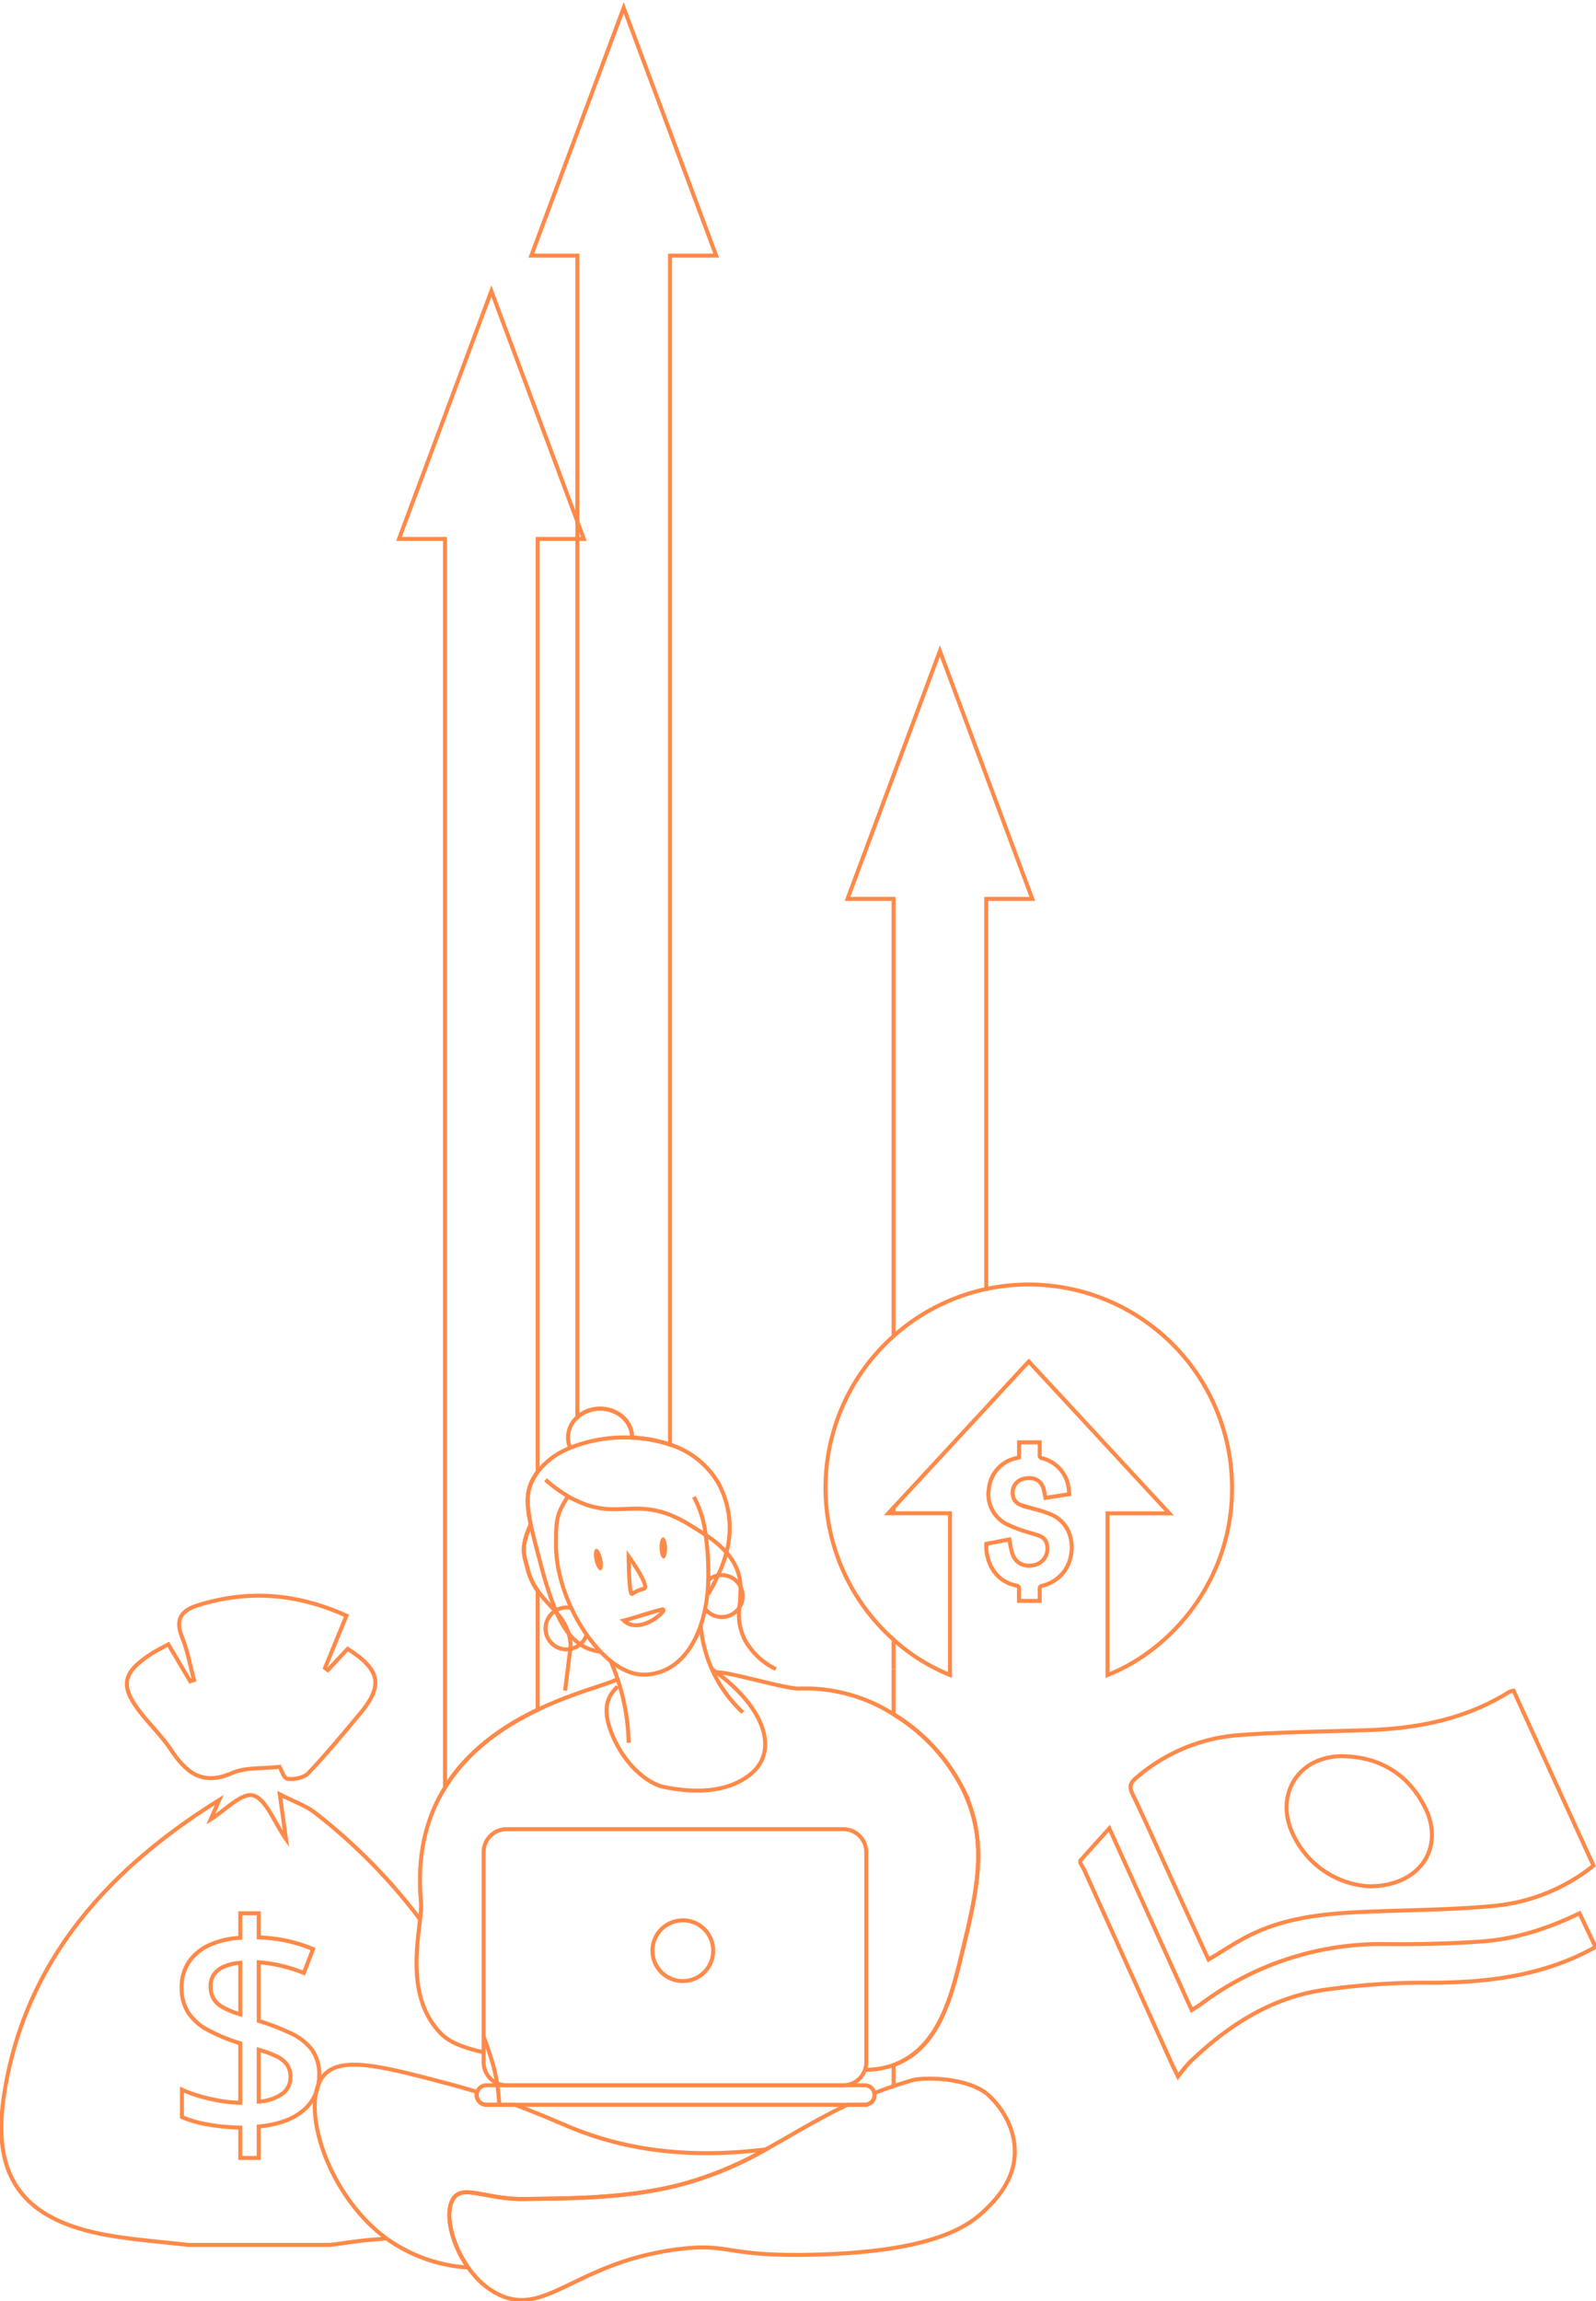 <svg id="ILUSTARCJA_SALES_HUB" data-name="ILUSTARCJA SALES HUB" xmlns="http://www.w3.org/2000/svg" xmlns:xlink="http://www.w3.org/1999/xlink" width="399.475" height="575.799" viewBox="0 0 399.475 575.799">
  <defs>
    <clipPath id="clip-path">
      <rect id="Rectangle_3715" data-name="Rectangle 3715" width="399.475" height="575.799" fill="none" stroke="#ff8948" stroke-width="1"/>
    </clipPath>
  </defs>
  <g id="Group_1574" data-name="Group 1574">
    <g id="Group_1572" data-name="Group 1572" clip-path="url(#clip-path)">
      <path id="Path_2174" data-name="Path 2174" d="M119.482,115.4H107.927V348.812a14.059,14.059,0,0,0-1.514,2.524c-1.323,2.824-1.214,5.988-.231,10.64-2.811,6.234-1.515,7.966-.82,10.954a15.866,15.866,0,0,0,2.564,5.647v29.778c-8.335,3.983-17.351,10-23.189,19.411V115.4H73.212l23.12-62.011,21.525,57.66Z" transform="translate(26.656 19.439)" fill="none" stroke="#ff8948" stroke-miterlimit="10" stroke-width="1"/>
      <path id="Path_2175" data-name="Path 2175" d="M143.762,63.442H132.208v297.48a34.278,34.278,0,0,0-9.48-1.732v-.055c0-3.969-3.588-7.2-8.021-7.2a8.475,8.475,0,0,0-5.688,2.128V63.442H97.492L120.613,1.431Z" transform="translate(35.496 0.521)" fill="none" stroke="#ff8948" stroke-miterlimit="10" stroke-width="1"/>
      <path id="Path_2176" data-name="Path 2176" d="M163.962,323.613v-7.359a47.63,47.63,0,0,0,14.117,8.839V284.634H163.962v-1.419q11.661-12.584,23.189-25.045" transform="translate(59.697 93.997)" fill="none" stroke="#ff8948" stroke-miterlimit="10" stroke-width="1"/>
      <path id="Path_2177" data-name="Path 2177" d="M187.152,412.265c-5.638-4.17-16.084-3.929-18.415-3.26-1.652.477-3.248.982-4.774,1.487v-5.279a16.624,16.624,0,0,0,1.99-.859c9.5-4.747,12.509-16.4,14.855-26,4.092-16.724,7.067-28.919.464-42.259a46.392,46.392,0,0,0-17.309-18.633V306.146" transform="translate(59.697 111.464)" fill="none" stroke="#ff8948" stroke-miterlimit="10" stroke-width="1"/>
      <path id="Path_2178" data-name="Path 2178" d="M201.767,181.436h-11.54v97.6a50.854,50.854,0,0,0-23.189,11.786V181.436H155.511l23.121-62.025Z" transform="translate(56.62 43.476)" fill="none" stroke="#ff8948" stroke-miterlimit="10" stroke-width="1"/>
      <path id="Path_2179" data-name="Path 2179" d="M122.074,287.288c-.518.068-.982-1.05-1.05-2.524s.327-2.715.846-2.783.955,1.064,1.023,2.537-.327,2.715-.818,2.769" transform="translate(44.061 102.665)" fill="#ff8948"/>
      <path id="Path_2180" data-name="Path 2180" d="M110.744,289.471c-.518.164-1.214-.887-1.569-2.374s-.218-2.837.286-3,1.2.887,1.555,2.387.218,2.824-.273,2.987" transform="translate(39.677 103.429)" fill="#ff8948"/>
      <path id="Path_2181" data-name="Path 2181" d="M105.022,274.441c-2.851,4.6-3,5.634-3,12.236,0,9.344,4.911,20.175,11.131,26.654,3.383,3.519,7.148,5.756,10.708,5.756,7.994,0,13.518-6.6,15.482-16.492a42.151,42.151,0,0,0,.791-7.175v-.014c.014-.437.014-.887.014-1.337a69.144,69.144,0,0,0-.668-9.931,25.925,25.925,0,0,0-2.946-9.521" transform="translate(37.145 99.921)" fill="none" stroke="#ff8948" stroke-miterlimit="10" stroke-width="1"/>
      <path id="Path_2182" data-name="Path 2182" d="M123.986,295.229c-2.264.546-7.871,2.387-9.535,2.769C118.762,301.94,126.25,294.683,123.986,295.229Z" transform="translate(41.67 107.479)" fill="none" stroke="#ff8948" stroke-miterlimit="10" stroke-width="1"/>
      <path id="Path_2183" data-name="Path 2183" d="M119.145,293.577a8.75,8.75,0,0,0-2.921,1.3c-.818.368-.873-9.412-.873-9.412S120.876,293.209,119.145,293.577Z" transform="translate(41.998 103.933)" fill="none" stroke="#ff8948" stroke-miterlimit="10" stroke-width="1"/>
      <path id="Path_2184" data-name="Path 2184" d="M106.438,321.2c1.364-10.6,1.39-11.431,1.39-11.486a12.659,12.659,0,0,0-.5-2.837l-.012-.014a14.4,14.4,0,0,0-2.987-5.143v-.014c-1.529-1.787-3.275-3.424-4.735-5.5a15.864,15.864,0,0,1-2.563-5.647c-.7-2.987-1.992-4.72.818-10.954" transform="translate(34.994 101.803)" fill="none" stroke="#ff8948" stroke-miterlimit="10" stroke-width="1"/>
      <path id="Path_2185" data-name="Path 2185" d="M157.747,318.782a17.543,17.543,0,0,1-7.666-7.134,14,14,0,0,1-1.46-8.28,49.866,49.866,0,0,0,.286-5.17,12.471,12.471,0,0,0-1.61-5.879,15.154,15.154,0,0,0-1.923-2.7,24.948,24.948,0,0,0-5.2-4.379c-1.228-.832-2.483-1.582-3.683-2.319a31.86,31.86,0,0,0-5.238-2.715,18.07,18.07,0,0,0-1.719-.6c-5.838-1.746-9.59-.5-14.118-.873a21.155,21.155,0,0,1-7.352-1.978,24.218,24.218,0,0,1-2.346-1.214,35.824,35.824,0,0,1-5.62-4.12" transform="translate(36.446 98.821)" fill="none" stroke="#ff8948" stroke-miterlimit="10" stroke-width="1"/>
      <path id="Path_2186" data-name="Path 2186" d="M115.043,317.256a10.976,10.976,0,0,1-2.429-.518,10.651,10.651,0,0,1-2.645-1.323,13.089,13.089,0,0,1-2.907-2.728l-.012-.014a24.134,24.134,0,0,1-2.987-5.143v-.014c-.082-.177-.165-.355-.232-.546a91.652,91.652,0,0,1-3.93-12.345c-.2-.75-.4-1.46-.573-2.155-.722-2.7-1.31-5.02-1.745-7.052-.984-4.652-1.093-7.816.231-10.64a14.221,14.221,0,0,1,1.514-2.524,19.114,19.114,0,0,1,8.145-5.988c.6-.259,1.2-.477,1.786-.682a37.345,37.345,0,0,1,8.58-1.787,35.146,35.146,0,0,1,5.13-.082,34.268,34.268,0,0,1,9.479,1.732,21.554,21.554,0,0,1,12.209,9.849,23.516,23.516,0,0,1,1.911,17.147,31.618,31.618,0,0,1-2.129,5.756c-1.146,2.469-2.278,4.433-2.4,4.624" transform="translate(35.255 95.996)" fill="none" stroke="#ff8948" stroke-miterlimit="10" stroke-width="1"/>
      <path id="Path_2187" data-name="Path 2187" d="M170.641,399.908a89.9,89.9,0,0,1-20.816,8.676c-13.041,3.478-26.818,3.6-39.94,3.724-8.908.082-14.664-3.451-17.174-.464-2.619,3.124-1.05,11.295,3.451,17.624a39.2,39.2,0,0,1-20.639-7.407C60.491,410.889,53.739,388.109,60.2,381.193c4.42-4.747,14.964-1.951,31.115,2.319q3.765,1,7.093,2.033a1.98,1.98,0,0,0-.136.75,2.448,2.448,0,0,0,2.442,2.442h7.121c6.534,2.414,11.295,4.6,14.582,5.92C140,401.777,157.273,401.531,170.641,399.908Z" transform="translate(21.028 137.885)" fill="none" stroke="#ff8948" stroke-miterlimit="10" stroke-width="1"/>
      <path id="Path_2188" data-name="Path 2188" d="M193.639,382.641c-1.664.573-3.262,1.146-4.8,1.746a1.832,1.832,0,0,1,.055.477,2.439,2.439,0,0,1-2.442,2.442H182.1c-7.6,3.6-13.885,7.557-20.448,11.172a89.916,89.916,0,0,1-20.815,8.676q-1.23.327-2.457.614c-.708.177-1.432.327-2.14.477-.943.191-1.87.382-2.81.532-.806.15-1.61.286-2.416.4-.558.1-1.1.164-1.664.246-.587.082-1.173.15-1.758.218-.629.082-1.269.15-1.91.218-.191.014-.382.041-.574.055-.844.1-1.691.164-2.536.232-.982.082-1.964.15-2.948.218-.094.014-.2.014-.314.027-.994.055-1.978.109-2.972.15s-1.993.1-2.987.123c-.847.027-1.679.055-2.511.068s-1.663.041-2.495.055c-2.5.041-4.979.068-7.448.1-8.907.082-14.664-3.451-17.174-.464-2.619,3.124-1.05,11.295,3.45,17.624.437.6.888,1.2,1.379,1.76a19.075,19.075,0,0,0,6.78,5.224c8.539,3.738,14.976-2.633,27.855-7.489a68.2,68.2,0,0,1,10.476-3.069c1.951-.423,4.036-.778,6.248-1.05,12.959-1.6,11.28,1.951,33.9,1.391,29.437-.737,38.317-6.889,42.725-11.145,2.387-2.305,7.121-7.011,7.433-13.927.261-5.907-2.783-11.622-7.133-15.319" transform="translate(30.019 139.315)" fill="none" stroke="#ff8948" stroke-miterlimit="10" stroke-width="1"/>
      <path id="Path_2189" data-name="Path 2189" d="M184.515,341.254v52.586a5.772,5.772,0,0,1-5.743,5.756H94.485a5.763,5.763,0,0,1-5.743-5.756V341.254a5.752,5.752,0,0,1,5.743-5.743h84.287A5.761,5.761,0,0,1,184.515,341.254Z" transform="translate(32.31 122.156)" fill="none" stroke="#ff8948" stroke-miterlimit="10" stroke-width="1"/>
      <path id="Path_2190" data-name="Path 2190" d="M187.068,384.919a2.439,2.439,0,0,1-2.442,2.442H89.9a2.448,2.448,0,0,1-2.442-2.442,1.979,1.979,0,0,1,.136-.75,2.429,2.429,0,0,1,2.305-1.678h94.722a2.432,2.432,0,0,1,2.387,1.951A1.831,1.831,0,0,1,187.068,384.919Z" transform="translate(31.844 139.26)" fill="none" stroke="#ff8948" stroke-miterlimit="10" stroke-width="1"/>
      <path id="Path_2191" data-name="Path 2191" d="M168.612,406.188a20.952,20.952,0,0,0,7.161-1.2,16.632,16.632,0,0,0,1.99-.859c9.5-4.747,12.509-16.4,14.855-26,4.092-16.724,7.067-28.919.464-42.259a46.391,46.391,0,0,0-17.309-18.633,41.131,41.131,0,0,0-23.559-6.439c-3.274.191-18.8-4.556-20.693-3.983" transform="translate(47.885 111.69)" fill="none" stroke="#ff8948" stroke-miterlimit="10" stroke-width="1"/>
      <path id="Path_2192" data-name="Path 2192" d="M93.225,401.374c-7.381-1.664-9.645-3.424-11.5-5.565-7.217-8.362-5.239-20.475-4.407-27.691a25.261,25.261,0,0,0,.232-4.351c-1.119-12.031,1.487-21.375,6.016-28.687,5.838-9.412,14.855-15.428,23.189-19.411,9.414-4.5,17.939-6.411,19.985-7.707" transform="translate(27.827 112.125)" fill="none" stroke="#ff8948" stroke-miterlimit="10" stroke-width="1"/>
      <circle id="Ellipse_72" data-name="Ellipse 72" cx="7.606" cy="7.606" r="7.606" transform="translate(163.305 480.472)" fill="none" stroke="#ff8948" stroke-miterlimit="10" stroke-width="1"/>
      <path id="Path_2193" data-name="Path 2193" d="M114.04,310.493c-.848,1.113-4.384,3.528-1.824,10.757,3.1,8.756,9.55,13.659,13.468,14.41,3.57.685,14.5,2.78,21.825-3.349,6.857-5.741,3.638-16.646-9.847-26.166" transform="translate(40.523 111.464)" fill="none" stroke="#ff8948" stroke-miterlimit="10" stroke-width="1"/>
      <path id="Path_2194" data-name="Path 2194" d="M116.561,325.14a54.749,54.749,0,0,0-.465-6.043,52.984,52.984,0,0,0-2.318-9.931c-.532-1.623-1.134-3.124-1.747-4.515" transform="translate(40.789 110.92)" fill="none" stroke="#ff8948" stroke-miterlimit="10" stroke-width="1"/>
      <path id="Path_2195" data-name="Path 2195" d="M128.581,298.1a33.3,33.3,0,0,0,10.531,21.825" transform="translate(46.815 108.535)" fill="none" stroke="#ff8948" stroke-miterlimit="10" stroke-width="1"/>
      <path id="Path_2196" data-name="Path 2196" d="M104.782,268.189a6.232,6.232,0,0,1-.561-2.605,6.844,6.844,0,0,1,2.346-5.074,8.475,8.475,0,0,1,5.688-2.128c4.433,0,8.021,3.233,8.021,7.2v.055" transform="translate(37.946 94.073)" fill="none" stroke="#ff8948" stroke-miterlimit="10" stroke-width="1"/>
      <path id="Path_2197" data-name="Path 2197" d="M106.581,295.011a5.343,5.343,0,0,0-1.243-.15,5.219,5.219,0,0,0-2.7.75.624.624,0,0,0-.149.109,5.228,5.228,0,0,0,2.85,9.617,4.422,4.422,0,0,0,.943-.1,5.191,5.191,0,0,0,2.495-1.187,5.288,5.288,0,0,0,1.6-2.442" transform="translate(36.446 107.355)" fill="none" stroke="#ff8948" stroke-miterlimit="10" stroke-width="1"/>
      <path id="Path_2198" data-name="Path 2198" d="M129.382,297.327a5.24,5.24,0,0,0,8.579-.327,5.283,5.283,0,0,0,.832-2.837,5.126,5.126,0,0,0-.544-2.333,5.234,5.234,0,0,0-4.694-2.919,4.574,4.574,0,0,0-.968.1,5.277,5.277,0,0,0-2.414,1.132v.014" transform="translate(47.106 105.189)" fill="none" stroke="#ff8948" stroke-miterlimit="10" stroke-width="1"/>
      <path id="Path_2199" data-name="Path 2199" d="M326.964,365.172c-12.8,7.078-26.675,8.8-41.065,8.813a177.674,177.674,0,0,0-27.291,1.891c-13,2.038-23.681,9.033-33.05,18.066a41.583,41.583,0,0,0-2.878,3.517c-.782-1.608-1.24-2.495-1.649-3.4q-10.863-24.04-21.722-48.079c-.308-.683-.715-1.322-1.076-1.981v-.572l7.246-8.069,20.63,45.477c.874-.561,1.591-.964,2.248-1.449a75.026,75.026,0,0,1,46.41-15.058c8,.076,16.021-.1,24-.67,8.513-.615,16.579-3.256,24.409-7.047l3.792,7.988Z" transform="translate(72.174 122.1)" fill="none" stroke="#ff8948" stroke-miterlimit="10" stroke-width="1"/>
      <path id="Path_2200" data-name="Path 2200" d="M303.308,310.1a5.716,5.716,0,0,0-1.1.341c-10.749,6.711-22.671,9.1-35.112,9.535-10.763.382-21.539.45-32.261,1.241a44.179,44.179,0,0,0-25.986,10.722c-1.432,1.228-1.814,2.155-.914,4.024,3.506,7.3,6.766,14.691,10.122,22.057,2.987,6.534,6,13.054,8.894,19.37,3.724-2.2,7.107-4.529,10.776-6.3,10.122-4.883,21.075-5.4,32.056-5.784,9.508-.341,19.056-.436,28.523-1.337a46.887,46.887,0,0,0,25.017-10.081C316.649,339.306,310.02,324.792,303.308,310.1Zm-36.517,48.943a22.455,22.455,0,0,1-18.4-12.427c-5.265-10.122.955-20.339,12.372-20.093,9.167.2,16.26,4.556,20.393,12.822C286.244,349.537,279.669,359.317,266.792,359.044Z" transform="translate(75.529 112.904)" fill="none" stroke="#ff8948" stroke-miterlimit="10" stroke-width="1"/>
      <path id="Path_2201" data-name="Path 2201" d="M164.312,277.95H163c.436-.477.873-.941,1.311-1.419" transform="translate(59.347 100.682)" fill="none" stroke="#ff8948" stroke-miterlimit="10" stroke-width="1"/>
      <path id="Path_2202" data-name="Path 2202" d="M168.509,321.023a50.848,50.848,0,0,1,0-75.952" transform="translate(55.15 89.227)" fill="none" stroke="#ff8948" stroke-miterlimit="10" stroke-width="1"/>
      <path id="Path_2203" data-name="Path 2203" d="M180.962,266.385q5.318-5.75,10.652-11.513c11.718,12.631,23.367,25.236,35.18,37.99H211.325v40.445c17.5-6.861,34.1-27.118,30.733-53.459a50.916,50.916,0,0,0-61.1-43.119" transform="translate(65.886 85.783)" fill="none" stroke="#ff8948" stroke-miterlimit="10" stroke-width="1"/>
      <path id="Path_2204" data-name="Path 2204" d="M189.184,268.337v-3.778h5.164c0,1.056.019,2.087-.01,3.116a.724.724,0,0,0,.614.862,8.823,8.823,0,0,1,6.687,7.934c.037.322.076.644.124,1.048l-5.984.94c-.161-.8-.262-1.55-.468-2.275-.6-2.113-2.427-3.061-4.807-2.537a3.5,3.5,0,0,0-2.85,4.2,2.809,2.809,0,0,0,1.933,2.352c1.286.456,2.623.761,3.926,1.172a28.362,28.362,0,0,1,4.023,1.383c5.956,2.94,5.807,10.544,2.781,14.281a9.369,9.369,0,0,1-5.286,3.391c-.542.124-.713.345-.694.878.035.952.011,1.908.011,2.926h-5.182c0-.93-.038-1.877.014-2.82.033-.622-.127-.9-.788-1.042-5.51-1.172-7.576-6.181-7.421-10.405l5.762-1.109c.209,1.056.359,2.027.6,2.977.836,3.343,3.537,4.077,6.157,3.309a4.261,4.261,0,0,0,2.342-5.946,3.151,3.151,0,0,0-1.477-1.211c-1.188-.475-2.459-.737-3.671-1.158a36.294,36.294,0,0,1-4.351-1.67,8.376,8.376,0,0,1-4.7-9.033,8.658,8.658,0,0,1,6.582-7.546C188.5,268.5,188.791,268.433,189.184,268.337Z" transform="translate(65.887 96.322)" fill="none" stroke="#ff8948" stroke-miterlimit="10" stroke-width="1"/>
      <path id="Path_2205" data-name="Path 2205" d="M88.742,373.531c.778,2.087,1.5,4.229,2.154,6.4a38.867,38.867,0,0,1,1.2,5.279v.014l.082.532a44.241,44.241,0,0,1,.464,4.87" transform="translate(32.31 135.998)" fill="none" stroke="#ff8948" stroke-miterlimit="10" stroke-width="1"/>
      <path id="Path_2206" data-name="Path 2206" d="M96.6,440.212h-.015q-1.616.2-3.315.327c-3.6.273-7.161.873-10.748,1.323H47.041c-6.52-.75-13.1-1.228-19.546-2.319C6.379,435.956-2.312,425.712.894,404.555c5.062-33.42,25.768-56.487,53.9-74.029-.79,1.787-1.582,3.574-2.154,4.856,3.491-2.142,7.8-6.766,10.625-5.988,3.247.9,5.185,6.561,8.227,10.913-.506-3.669-.928-6.7-1.543-11.186,3.642,1.882,6.6,2.865,8.894,4.679a141.471,141.471,0,0,1,26.218,26.613" transform="translate(0.09 119.829)" fill="none" stroke="#ff8948" stroke-miterlimit="10" stroke-width="1"/>
      <path id="Path_2207" data-name="Path 2207" d="M61.521,335.512c-4.151.476-8.479.038-11.948,1.561-7.569,3.322-11.562-.284-15.346-5.964-2-3-4.62-5.594-6.915-8.41-5.96-7.311-5.445-10.664,2.406-15.669,1.132-.722,2.357-1.3,3.946-2.162l5.466,9.229.958-.327c-.959-3.549-1.581-7.235-2.959-10.615-1.813-4.448-.348-6.737,3.915-8.066,12.425-3.871,24.489-3.114,37.2,2.608l-5.369,13.078c.239.173.476.348.713.521l4.963-5.309c8.22,5.264,8.969,9.174,3.081,16.22-4.22,5.051-8.418,10.138-12.947,14.9-1.1,1.155-3.538,1.638-5.218,1.4C62.529,338.377,61.891,336.13,61.521,335.512Z" transform="translate(8.475 106.563)" fill="none" stroke="#ff8948" stroke-miterlimit="10" stroke-width="1"/>
      <path id="Path_2208" data-name="Path 2208" d="M65.934,385.084a14,14,0,0,0-5.238-4.106,61.325,61.325,0,0,0-8.075-3.11V363.2a36.188,36.188,0,0,1,5.77.914,37.38,37.38,0,0,1,5.525,1.76L66.22,359.9a38.948,38.948,0,0,0-6.288-2.005,38.378,38.378,0,0,0-7.312-.914v-6.043H48.01v6.152A21,21,0,0,0,40.3,358.88,12.362,12.362,0,0,0,35.16,363.1a11.073,11.073,0,0,0-1.828,6.4,11.474,11.474,0,0,0,1.569,6.166,13.157,13.157,0,0,0,4.815,4.379,45.219,45.219,0,0,0,8.294,3.438v14.882a37.486,37.486,0,0,1-7.884-1.078,35.609,35.609,0,0,1-6.725-2.21v6.848a28.136,28.136,0,0,0,6.425,1.855,51.147,51.147,0,0,0,8.185.778v7.612H52.62V404.29c4.87-.464,8.621-1.828,11.226-4.079a10.989,10.989,0,0,0,3.11-4.324c0-.014.014-.014.014-.027a10.327,10.327,0,0,0,.559-1.978v-.014a.082.082,0,0,0,.014-.055,12.094,12.094,0,0,0,.218-2.374A10.391,10.391,0,0,0,65.934,385.084ZM48.01,376.231a21.741,21.741,0,0,1-4.324-1.746,6.042,6.042,0,0,1-2.374-2.21,6.261,6.261,0,0,1-.737-3.151,4.954,4.954,0,0,1,.846-2.892,5.894,5.894,0,0,1,2.51-1.951,12.055,12.055,0,0,1,4.079-.941Zm10.585,19.82a11.6,11.6,0,0,1-5.975,2.019V385.084a26.292,26.292,0,0,1,4.624,1.732,6.594,6.594,0,0,1,2.524,2.087,5.348,5.348,0,0,1,.791,2.987A5.041,5.041,0,0,1,58.595,396.051Z" transform="translate(12.136 127.773)" fill="none" stroke="#ff8948" stroke-miterlimit="10" stroke-width="1"/>
    </g>
  </g>
</svg>
